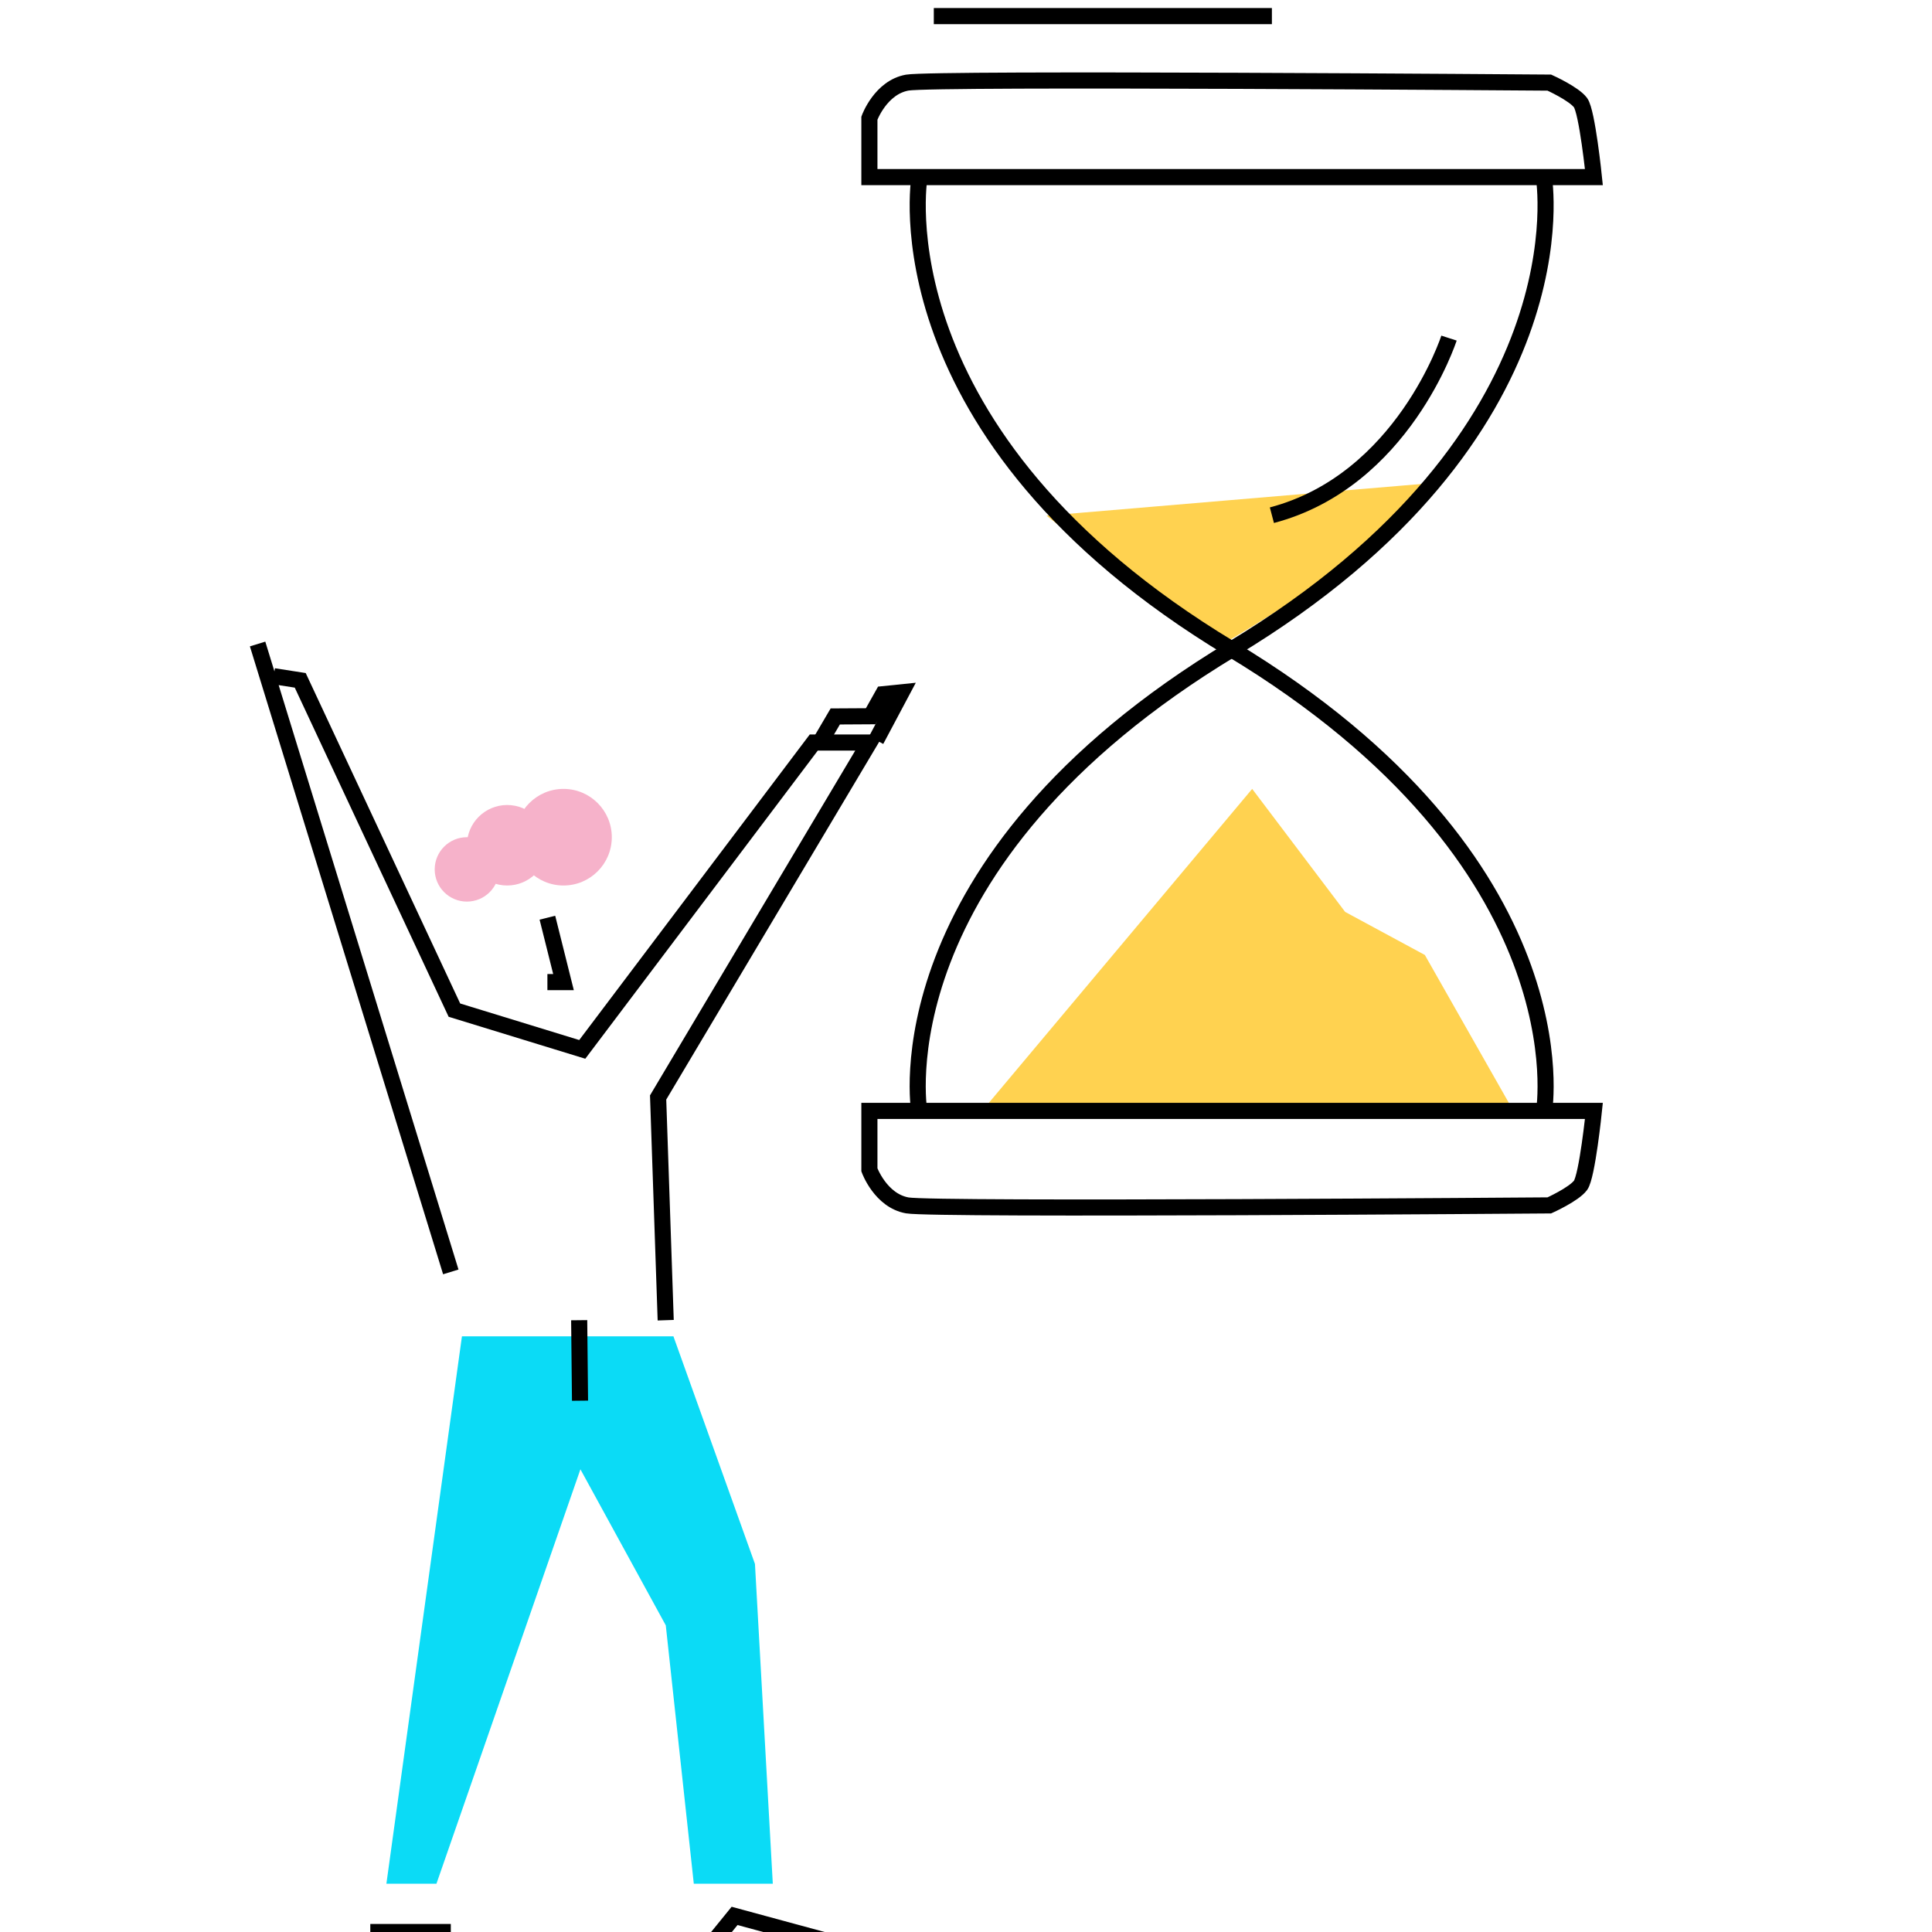 <svg xmlns="http://www.w3.org/2000/svg" width="120" height="120" viewBox="0 0 120 120">
    <g fill="none" fill-rule="evenodd">
        <path fill="#FFD250" d="M59.956 40S71.024 33.606 73 30l-24 2.029S58.904 39.884 59.956 40M45 69L61.775 49 67.55 56.641 72.5 59.315 78 69z" transform="translate(16)"/>
        <path stroke="#000" d="M38 11V7.338s.692-1.913 2.354-2.207c1.661-.295 39.877 0 39.877 0s1.523.685 1.938 1.245C82.584 6.936 83 11 83 11H38zM38 69v3.662s.692 1.913 2.354 2.207c1.661.295 39.877 0 39.877 0s1.523-.685 1.938-1.245C82.584 73.064 83 69 83 69H38zM79.89 11s2.748 15.988-19.322 29.292C38.498 53.596 41.094 69 41.094 69" transform="translate(16)"/>
        <path stroke="#000" d="M41.11 11s-2.748 15.988 19.322 29.292C82.502 53.596 79.906 69 79.906 69M74 21s-2.857 8.854-11 11M42 1L63 1" transform="translate(16)"/>
        <path fill="#0BDBF6" d="M12.692 83L8 117 11.109 117 20.051 91.261 25.353 100.953 27.093 117 32 117 30.892 97.14 25.827 83z" transform="translate(16)"/>
        <path stroke="#000" d="M28 121L29.626 119 37 121M25.348 82L24.877 68.166 38 46.12 34.544 46.12 20.165 65.179 12.224 62.741 2.648 42.257 1 42M0 40L12 79M19.974 82L20.026 87M12 120L7 120" transform="translate(16)"/>
        <path stroke="#000" d="M18 57L19 61 18 61M38.419 45.973L40 43 38.846 43.118 38.077 44.487 35.88 44.5 35 46" transform="translate(16)"/>
        <path fill="#F6B2CA" d="M16 52c0 1.657 1.343 3 3 3s3-1.343 3-3-1.343-3-3-3-3 1.343-3 3" transform="translate(16)"/>
        <path fill="#F6B2CA" d="M13 52.5c0 1.381 1.12 2.5 2.5 2.5s2.5-1.119 2.5-2.5c0-1.38-1.12-2.5-2.5-2.5S13 51.12 13 52.5" transform="translate(16)"/>
        <path fill="#F6B2CA" d="M11 54c0 1.105.896 2 2 2 1.105 0 2-.895 2-2s-.895-2-2-2c-1.104 0-2 .895-2 2" transform="translate(16)"/>
    </g>
</svg>

